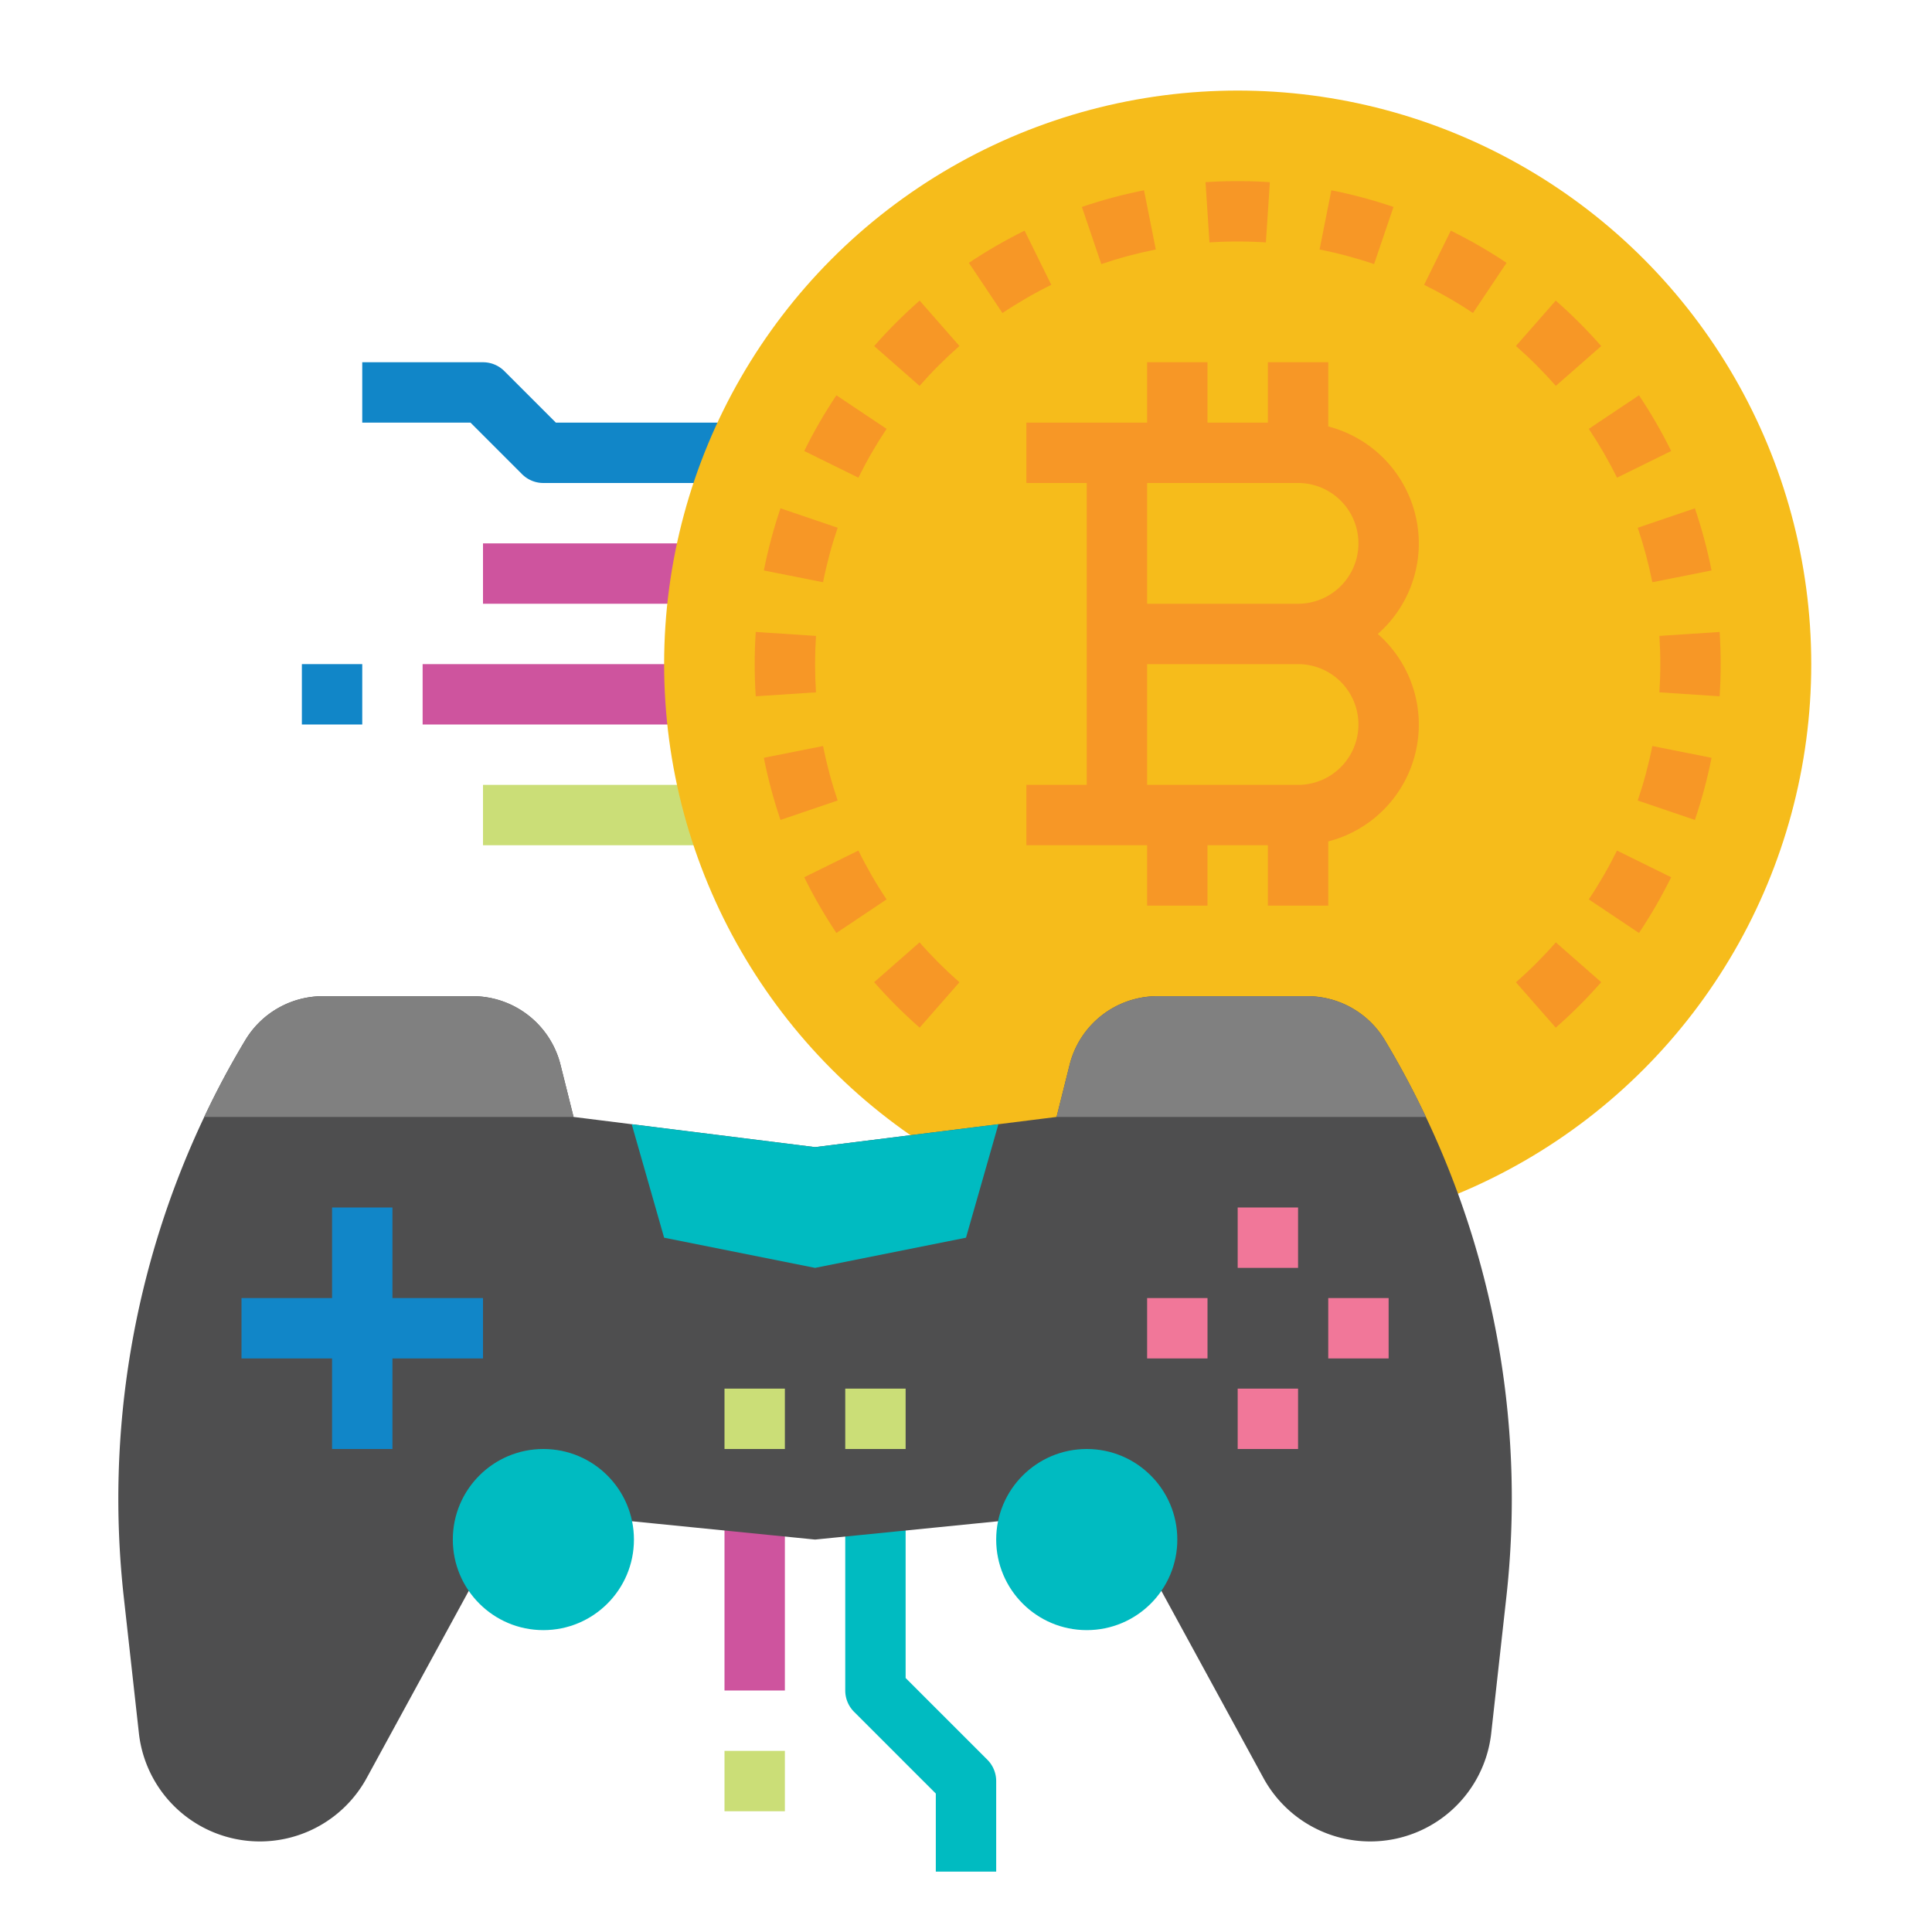 <svg id="Flat" height="512" viewBox="0 0 512 512" width="512" xmlns="http://www.w3.org/2000/svg"><path d="m192 392h16v56h-16z" fill="#ce549e"/><path d="m264 496h-16v-20.687l-21.657-21.656a8 8 0 0 1 -2.343-5.657v-56h16v52.687l21.657 21.656a8 8 0 0 1 2.343 5.657z" fill="#00bbc1"/><path d="m192 464h16v16h-16z" fill="#cbde77"/><path d="m112 176h96v16h-96z" fill="#ce549e"/><path d="m80 176h16v16h-16z" fill="#1186c8"/><path d="m128 208h80v16h-80z" fill="#cbde77"/><path d="m128 144h80v16h-80z" fill="#ce549e"/><path d="m96 96h32a8 8 0 0 1 5.657 2.343l13.656 13.657h60.687v16h-64a8 8 0 0 1 -5.657-2.343l-13.656-13.657h-28.687z" fill="#1186c8"/><circle cx="328" cy="176" fill="#f6bc1b" r="152"/><path d="m399.2 423.22-4.01 36.1a32.25 32.25 0 0 1 -60.36 11.88l-27.06-49.61-43.28-18.44-48.49 4.85-48.49-4.85-43.28 18.44-27.06 49.61a32.25 32.25 0 0 1 -60.36-11.88l-4.01-36.1a236.181 236.181 0 0 1 21.33-127.22q4.9-10.41 10.88-20.35a24 24 0 0 1 20.58-11.65h39.67a24 24 0 0 1 23.28 18.18l3.46 13.82 15.41 1.93 48.59 6.07 48.59-6.07 15.41-1.93 3.46-13.82a24 24 0 0 1 23.28-18.18h39.67a23.99 23.99 0 0 1 20.58 11.65q5.955 9.93 10.88 20.35a236.021 236.021 0 0 1 21.33 127.22z" fill="#4e4e4f"/><path d="m128 344h-24v-24h-16v24h-24v16h24v24h16v-24h24z" fill="#1186c8"/><path d="m352 344h16v16h-16z" fill="#f17799"/><path d="m304 344h16v16h-16z" fill="#f17799"/><path d="m328 320h16v16h-16z" fill="#f17799"/><path d="m328 368h16v16h-16z" fill="#f17799"/><circle cx="144" cy="408" fill="#00bbc1" r="24"/><circle cx="288" cy="408" fill="#00bbc1" r="24"/><path d="m192 368h16v16h-16z" fill="#cbde77"/><path d="m224 368h16v16h-16z" fill="#cbde77"/><path d="m264.59 297.93-8.59 30.07-40 8-40-8-8.59-30.07 48.59 6.07z" fill="#00bbc1"/><path d="m152 296h-97.87q4.9-10.41 10.88-20.35a24 24 0 0 1 20.58-11.65h39.67a24 24 0 0 1 23.28 18.18z" fill="#808080"/><path d="m377.87 296h-97.87l3.46-13.82a24 24 0 0 1 23.28-18.18h39.67a23.99 23.99 0 0 1 20.58 11.65q5.955 9.93 10.88 20.35z" fill="#808080"/><g fill="#f79726"><path d="m219.816 147.011c.642-2.4 1.372-4.8 2.171-7.155l-15.148-5.148c-.912 2.684-1.745 5.43-2.478 8.164s-1.386 5.539-1.936 8.306l15.693 3.119c.482-2.426 1.054-4.877 1.698-7.286z"/><path d="m216 176c0-2.482.083-5 .245-7.476l-15.965-1.048c-.186 2.825-.28 5.693-.28 8.524s.094 5.7.28 8.524l15.965-1.048c-.162-2.476-.245-4.994-.245-7.476z"/><path d="m219.816 204.989c-.644-2.409-1.216-4.86-1.7-7.286l-15.693 3.119c.55 2.767 1.2 5.561 1.937 8.309s1.57 5.492 2.477 8.161l15.148-5.148c-.792-2.339-1.523-4.744-2.169-7.155z"/><path d="m364.144 69.987 5.148-15.148c-2.684-.912-5.43-1.745-8.164-2.478s-5.539-1.386-8.306-1.936l-3.122 15.693c2.426.482 4.877 1.054 7.286 1.7s4.806 1.37 7.158 2.169z"/><path d="m335.476 64.245 1.048-15.965a130 130 0 0 0 -17.048 0l1.048 15.965a115.123 115.123 0 0 1 14.952 0z"/><path d="m299.011 67.816c2.409-.644 4.86-1.216 7.286-1.7l-3.119-15.693c-2.767.55-5.561 1.2-8.309 1.937s-5.492 1.57-8.161 2.477l5.148 15.148c2.344-.792 4.744-1.523 7.155-2.169z"/><path d="m278.6 75.481-7.071-14.353c-2.54 1.251-5.071 2.6-7.523 4.02s-4.9 2.936-7.246 4.507l8.9 13.3c2.058-1.376 4.194-2.7 6.35-3.949s4.36-2.429 6.59-3.525z"/><path d="m237.492 85.489c-2 2-3.959 4.09-5.831 6.226l12.029 10.549c1.643-1.872 3.363-3.709 5.116-5.461s3.586-3.47 5.458-5.113l-10.549-12.029c-2.136 1.872-4.23 3.839-6.223 5.828z"/><path d="m231.006 120c1.244-2.154 2.572-4.29 3.948-6.348l-13.3-8.9c-1.571 2.349-3.088 4.787-4.506 7.244s-2.77 4.985-4.021 7.525l14.353 7.071c1.097-2.222 2.283-4.441 3.526-6.592z"/><path d="m231.005 232c-1.242-2.15-2.428-4.369-3.524-6.594l-14.353 7.071c1.251 2.54 2.6 5.071 4.02 7.523s2.936 4.9 4.507 7.246l13.3-8.9c-1.377-2.055-2.705-4.191-3.95-6.346z"/><path d="m243.69 249.736-12.029 10.549c1.872 2.136 3.834 4.23 5.828 6.223s4.09 3.959 6.226 5.831l10.549-12.029c-1.872-1.643-3.709-3.363-5.461-5.116s-3.47-3.586-5.113-5.458z"/><path d="m407.194 255.2c-1.749 1.75-3.586 3.47-5.458 5.113l10.549 12.029c2.136-1.872 4.23-3.834 6.223-5.828s3.959-4.09 5.831-6.226l-12.029-10.552c-1.643 1.872-3.363 3.709-5.116 5.464z"/><path d="m424.994 232c-1.244 2.154-2.572 4.29-3.948 6.348l13.3 8.9c1.571-2.349 3.088-4.787 4.506-7.244s2.77-4.985 4.021-7.525l-14.353-7.071c-1.097 2.222-2.283 4.441-3.526 6.592z"/><path d="m436.184 204.989c-.642 2.4-1.372 4.8-2.171 7.155l15.148 5.148c.912-2.684 1.745-5.43 2.478-8.164s1.386-5.539 1.936-8.306l-15.693-3.122c-.482 2.429-1.054 4.88-1.698 7.289z"/><path d="m455.72 167.476-15.965 1.048c.162 2.479.245 4.994.245 7.476s-.083 5-.245 7.476l15.965 1.048c.186-2.825.28-5.693.28-8.524s-.094-5.7-.28-8.524z"/><path d="m436.184 147.011c.644 2.409 1.216 4.86 1.7 7.286l15.693-3.119c-.55-2.767-1.2-5.561-1.937-8.309s-1.57-5.492-2.477-8.161l-15.148 5.148c.792 2.344 1.523 4.744 2.169 7.155z"/><path d="m425 120c1.242 2.15 2.428 4.369 3.524 6.594l14.353-7.071c-1.251-2.54-2.6-5.071-4.02-7.523s-2.936-4.9-4.507-7.246l-13.3 8.9c1.372 2.055 2.7 4.191 3.95 6.346z"/><path d="m412.31 102.264 12.029-10.549c-1.872-2.136-3.834-4.23-5.828-6.223s-4.09-3.959-6.226-5.831l-10.549 12.029c1.872 1.643 3.709 3.363 5.461 5.116s3.47 3.586 5.113 5.458z"/><path d="m384.476 61.128-7.071 14.353c2.225 1.1 4.444 2.282 6.6 3.525s4.29 2.572 6.348 3.948l8.9-13.3c-2.349-1.571-4.787-3.088-7.244-4.506s-4.993-2.769-7.533-4.02z"/><path d="m376 144a32.057 32.057 0 0 0 -24-30.987v-17.013h-16v16h-16v-16h-16v16h-32v16h16v80h-16v16h32v16h16v-16h16v16h16v-17.013a31.978 31.978 0 0 0 13.132-54.987 31.923 31.923 0 0 0 10.868-24zm-32 64h-40v-32h40a16 16 0 0 1 0 32zm0-48h-40v-32h40a16 16 0 0 1 0 32z"/></g></svg>